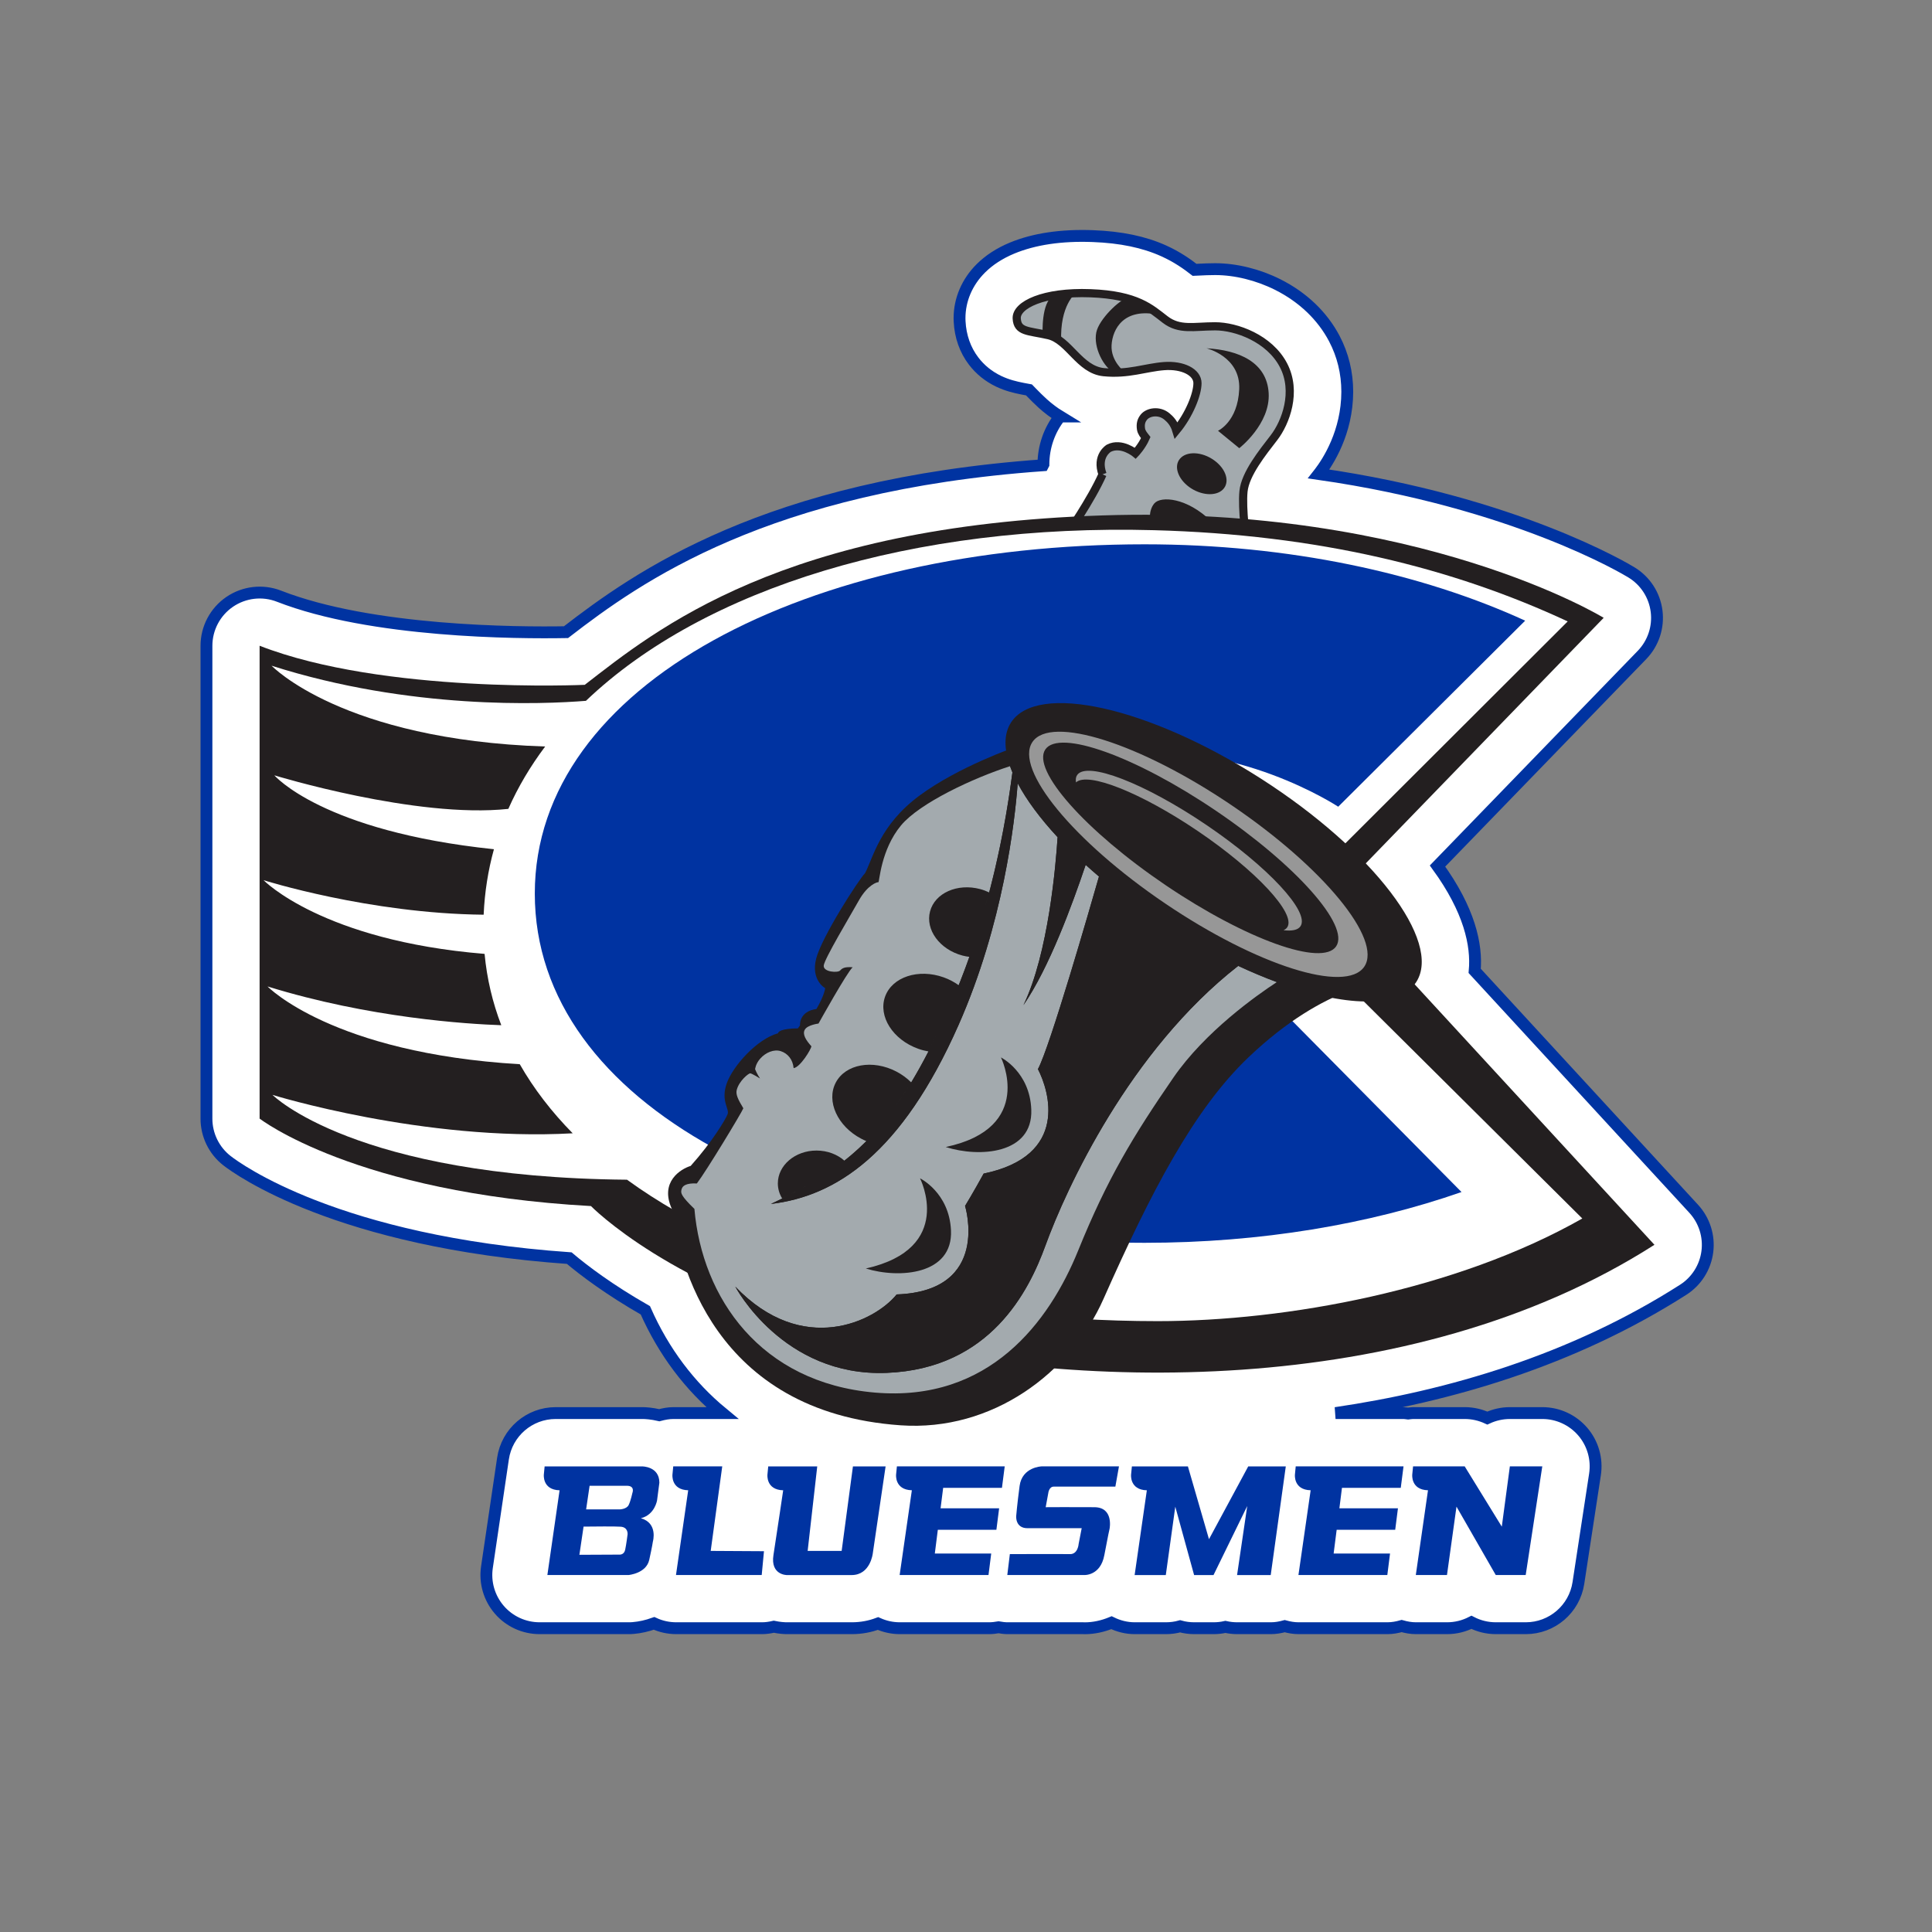 <svg xmlns="http://www.w3.org/2000/svg" viewBox="0 0 108 108" height="108" width="108" id="svg1" version="1.1">
  <rect x="0" y="0" width="108" height="108" fill="#808080" stroke="none"/>
  <defs id="defs1">
    <clipPath id="clipPath2" clipPathUnits="userSpaceOnUse">
      <path id="path2" transform="translate(-71.01,-30.32)" d="M 0,81 H 81 V 0 H 0 Z"></path>
    </clipPath>
    <clipPath id="clipPath4" clipPathUnits="userSpaceOnUse">
      <path id="path4" transform="translate(-46.225,-61.113)" d="M 0,81 H 81 V 0 H 0 Z"></path>
    </clipPath>
    <clipPath id="clipPath6" clipPathUnits="userSpaceOnUse">
      <path id="path6" transform="translate(-50.583,-66.398)" d="M 0,81 H 81 V 0 H 0 Z"></path>
    </clipPath>
    <clipPath id="clipPath8" clipPathUnits="userSpaceOnUse">
      <path id="path8" transform="translate(-51.267,-60.474)" d="M 0,81 H 81 V 0 H 0 Z"></path>
    </clipPath>
    <clipPath id="clipPath10" clipPathUnits="userSpaceOnUse">
      <path id="path10" transform="translate(-47.157,-65.399)" d="M 0,81 H 81 V 0 H 0 Z"></path>
    </clipPath>
    <clipPath id="clipPath12" clipPathUnits="userSpaceOnUse">
      <path id="path12" transform="translate(-45.103,-68.71)" d="M 0,81 H 81 V 0 H 0 Z"></path>
    </clipPath>
    <clipPath id="clipPath14" clipPathUnits="userSpaceOnUse">
      <path id="path14" transform="translate(-48.222,-59.055)" d="M 0,81 H 81 V 0 H 0 Z"></path>
    </clipPath>
    <clipPath id="clipPath16" clipPathUnits="userSpaceOnUse">
      <path id="path16" transform="translate(-55.918,-43.417)" d="M 0,81 H 81 V 0 H 0 Z"></path>
    </clipPath>
    <clipPath id="clipPath18" clipPathUnits="userSpaceOnUse">
      <path id="path18" transform="translate(-66.339,-29.914)" d="M 0,81 H 81 V 0 H 0 Z"></path>
    </clipPath>
    <clipPath id="clipPath20" clipPathUnits="userSpaceOnUse">
      <path id="path20" transform="translate(-47.675,-41.416)" d="M 0,81 H 81 V 0 H 0 Z"></path>
    </clipPath>
    <clipPath id="clipPath22" clipPathUnits="userSpaceOnUse">
      <path id="path22" transform="translate(-58.182,-39.844)" d="M 0,81 H 81 V 0 H 0 Z"></path>
    </clipPath>
    <clipPath id="clipPath24" clipPathUnits="userSpaceOnUse">
      <path id="path24" transform="translate(-43.828,-28.772)" d="M 0,81 H 81 V 0 H 0 Z"></path>
    </clipPath>
    <clipPath id="clipPath26" clipPathUnits="userSpaceOnUse">
      <path id="path26" transform="translate(-41.24,-31.797)" d="M 0,81 H 81 V 0 H 0 Z"></path>
    </clipPath>
    <clipPath id="clipPath28" clipPathUnits="userSpaceOnUse">
      <path id="path28" transform="translate(-45.518,-44.742)" d="M 0,81 H 81 V 0 H 0 Z"></path>
    </clipPath>
    <clipPath id="clipPath30" clipPathUnits="userSpaceOnUse">
      <path id="path30" transform="translate(-41.966,-36.667)" d="M 0,81 H 81 V 0 H 0 Z"></path>
    </clipPath>
    <clipPath id="clipPath32" clipPathUnits="userSpaceOnUse">
      <path id="path32" transform="translate(-38.572,-31.599)" d="M 0,81 H 81 V 0 H 0 Z"></path>
    </clipPath>
    <clipPath id="clipPath34" clipPathUnits="userSpaceOnUse">
      <path id="path34" transform="translate(-52.859,-48.359)" d="M 0,81 H 81 V 0 H 0 Z"></path>
    </clipPath>
    <clipPath id="clipPath36" clipPathUnits="userSpaceOnUse">
      <path id="path36" transform="translate(-56.019,-41.323)" d="M 0,81 H 81 V 0 H 0 Z"></path>
    </clipPath>
    <clipPath id="clipPath38" clipPathUnits="userSpaceOnUse">
      <path id="path38" transform="translate(-50.573,-46.417)" d="M 0,81 H 81 V 0 H 0 Z"></path>
    </clipPath>
    <clipPath id="clipPath40" clipPathUnits="userSpaceOnUse">
      <path id="path40" transform="translate(-41.291,-42.925)" d="M 0,81 H 81 V 0 H 0 Z"></path>
    </clipPath>
    <clipPath id="clipPath42" clipPathUnits="userSpaceOnUse">
      <path id="path42" transform="translate(-26.515,-18.412)" d="M 0,81 H 81 V 0 H 0 Z"></path>
    </clipPath>
    <clipPath id="clipPath44" clipPathUnits="userSpaceOnUse">
      <path id="path44" transform="translate(-30.28,-19.522)" d="M 0,81 H 81 V 0 H 0 Z"></path>
    </clipPath>
    <clipPath id="clipPath46" clipPathUnits="userSpaceOnUse">
      <path id="path46" transform="translate(-35.287,-15.977)" d="M 0,81 H 81 V 0 H 0 Z"></path>
    </clipPath>
    <clipPath id="clipPath48" clipPathUnits="userSpaceOnUse">
      <path id="path48" transform="translate(-39.313,-19.522)" d="M 0,81 H 81 V 0 H 0 Z"></path>
    </clipPath>
    <clipPath id="clipPath50" clipPathUnits="userSpaceOnUse">
      <path id="path50" transform="translate(-56.033,-19.522)" d="M 0,81 H 81 V 0 H 0 Z"></path>
    </clipPath>
    <clipPath id="clipPath52" clipPathUnits="userSpaceOnUse">
      <path id="path52" transform="translate(-50.688,-16.469)" d="M 0,81 H 81 V 0 H 0 Z"></path>
    </clipPath>
    <clipPath id="clipPath54" clipPathUnits="userSpaceOnUse">
      <path id="path54" transform="translate(-63.302,-19.522)" d="M 0,81 H 81 V 0 H 0 Z"></path>
    </clipPath>
    <clipPath id="clipPath56" clipPathUnits="userSpaceOnUse">
      <path id="path56" transform="translate(-46.913,-19.522)" d="M 0,81 H 81 V 0 H 0 Z"></path>
    </clipPath>
  </defs>
  
    
  
  <g id="layer-MC0">
    <path clip-path="url(#clipPath2)" transform="matrix(1.333,0,0,-1.333,94.68,67.573)" style="fill:#ffffff;fill-opacity:1;fill-rule:nonzero;stroke:#0033a1;stroke-width:0.497;stroke-linecap:butt;stroke-linejoin:miter;stroke-miterlimit:10;stroke-dasharray:none;stroke-opacity:1" d="m 0,0 -9.185,9.977 c 0.099,1.09 -0.219,2.553 -1.559,4.398 l 8.576,8.852 c 0.471,0.487 0.696,1.161 0.611,1.834 -0.085,0.672 -0.469,1.269 -1.047,1.623 -0.214,0.132 -4.886,2.949 -13.124,4.133 l 0.043,0.055 c 0.346,0.452 1.152,1.685 1.156,3.39 0,0.796 -0.183,1.547 -0.544,2.234 -0.502,0.954 -1.322,1.735 -2.371,2.263 -0.831,0.415 -1.761,0.646 -2.623,0.647 -0.253,0 -0.486,-0.011 -0.7,-0.022 -0.055,-0.003 -0.108,-0.006 -0.165,-0.008 -0.298,0.231 -0.719,0.537 -1.297,0.797 -0.824,0.372 -1.796,0.574 -2.968,0.618 -1.333,0.05 -2.464,-0.121 -3.383,-0.5 -0.524,-0.217 -0.966,-0.504 -1.314,-0.85 -0.577,-0.574 -0.895,-1.316 -0.895,-2.089 0,-0.024 0,-0.047 0.001,-0.07 0,-0.015 0.002,-0.061 0.003,-0.075 0.031,-0.62 0.234,-1.192 0.582,-1.649 0.275,-0.364 0.63,-0.651 1.057,-0.856 0.357,-0.17 0.693,-0.249 1.002,-0.31 l 0.187,-0.035 c 0.027,-0.005 0.054,-0.01 0.081,-0.015 0.036,-0.037 0.072,-0.075 0.11,-0.114 0.145,-0.148 0.295,-0.3 0.458,-0.448 0.24,-0.217 0.484,-0.4 0.735,-0.553 -0.001,0 -0.001,0 -0.001,-10e-4 -0.45,-0.564 -0.697,-1.28 -0.697,-2.011 v -0.01 c -0.003,-0.008 -0.008,-0.016 -0.012,-0.023 -11.631,-0.828 -17.021,-4.693 -20.009,-7 -2.043,-0.036 -8.151,-0.006 -12.034,1.508 -0.687,0.268 -1.462,0.179 -2.071,-0.237 -0.609,-0.416 -0.973,-1.106 -0.973,-1.843 V 3.78 c 0,-0.688 0.318,-1.338 0.86,-1.761 0.455,-0.354 4.631,-3.404 14.354,-4.087 0.624,-0.526 1.676,-1.322 3.192,-2.189 0.771,-1.742 1.864,-3.185 3.227,-4.309 h -2.047 c -0.207,0 -0.404,-0.038 -0.595,-0.09 -0.312,0.073 -0.573,0.09 -0.709,0.09 h -3.637 c -1.107,0 -2.046,-0.812 -2.209,-1.907 l -0.673,-4.555 c -0.096,-0.643 0.094,-1.294 0.518,-1.786 0.424,-0.492 1.041,-0.774 1.691,-0.774 h 3.736 c 0.063,0 0.127,0.002 0.19,0.008 0.287,0.024 0.583,0.091 0.873,0.195 0.288,-0.133 0.605,-0.203 0.93,-0.203 h 3.595 c 0.171,0 0.335,0.025 0.496,0.062 0.244,-0.051 0.444,-0.062 0.551,-0.062 h 0.007 2.714 c 0.403,0 0.768,0.073 1.098,0.197 0.285,-0.128 0.596,-0.197 0.916,-0.197 h 3.726 c 0.142,0 0.281,0.014 0.417,0.039 0.122,-0.02 0.244,-0.039 0.37,-0.039 h 3.176 c 0.025,-10e-4 0.05,-0.002 0.076,-0.002 0.37,0.001 0.748,0.084 1.11,0.233 0.302,-0.148 0.633,-0.231 0.977,-0.231 h 1.307 c 0.204,0 0.404,0.027 0.594,0.08 0.189,-0.053 0.389,-0.08 0.593,-0.08 h 0.814 c 0.168,0 0.334,0.019 0.493,0.055 0.161,-0.036 0.327,-0.055 0.494,-0.055 h 1.412 c 0.202,0 0.394,0.035 0.581,0.086 0.188,-0.051 0.381,-0.086 0.58,-0.086 h 3.726 c 0.208,0 0.407,0.037 0.598,0.091 0.193,-0.054 0.392,-0.091 0.596,-0.091 h 1.307 c 0.367,0 0.715,0.089 1.024,0.247 0.31,-0.16 0.66,-0.247 1.022,-0.247 h 1.256 c 1.103,0 2.041,0.805 2.207,1.896 l 0.696,4.555 c 0.098,0.644 -0.089,1.299 -0.513,1.792 -0.425,0.494 -1.043,0.779 -1.695,0.779 h -1.36 c -0.337,0 -0.658,-0.076 -0.947,-0.21 -0.292,0.135 -0.614,0.21 -0.947,0.21 h -2.165 c -0.073,0 -0.141,-0.014 -0.212,-0.021 -0.063,0.006 -0.124,0.021 -0.187,0.021 h -2.854 c 4.753,0.698 9.928,2.199 14.58,5.172 0.556,0.355 0.926,0.939 1.011,1.594 C 0.656,-1.146 0.447,-0.486 0,0" id="path1"></path>
    <path clip-path="url(#clipPath4)" transform="matrix(1.333,0,0,-1.333,61.633,26.516)" style="fill:#a3aaae;fill-opacity:1;fill-rule:nonzero;stroke:#231f20;stroke-width:0.343;stroke-linecap:butt;stroke-linejoin:miter;stroke-miterlimit:10;stroke-dasharray:none;stroke-opacity:1" d="m 0,0 c -0.489,-1.094 -1.49,-2.527 -1.49,-2.527 l 3.616,-1.835 3.905,1.52 c 0,0 -0.195,1.402 -0.12,2.133 0.075,0.73 0.799,1.625 1.281,2.251 0.483,0.626 0.98,1.923 0.392,3.041 C 6.996,5.702 5.609,6.208 4.721,6.208 3.831,6.208 3.229,6.03 2.626,6.492 2.022,6.954 1.45,7.521 -0.51,7.595 -2.469,7.67 -3.629,7.103 -3.599,6.537 -3.569,5.97 -3.132,6.03 -2.272,5.836 -1.414,5.642 -0.977,4.39 0.048,4.285 1.073,4.181 1.797,4.479 2.58,4.539 3.364,4.598 3.981,4.285 3.981,3.823 3.981,3.361 3.636,2.496 3.093,1.84 3.002,2.143 2.844,2.305 2.704,2.423 2.371,2.705 1.907,2.619 1.731,2.396 1.622,2.258 1.581,2.113 1.613,1.897 1.634,1.758 1.731,1.646 1.812,1.542 1.648,1.167 1.376,0.884 1.376,0.884 c 0,0 -0.579,0.48 -1.112,0.211 C 0.264,1.095 -0.282,0.777 0,0" id="path3"></path>
    <path clip-path="url(#clipPath6)" transform="matrix(1.333,0,0,-1.333,67.444,19.47)" style="fill:#231f20;fill-opacity:1;fill-rule:nonzero;stroke:none" d="m 0,0 c 0,0 1.432,-0.343 1.372,-1.714 -0.06,-1.372 -0.89,-1.745 -0.89,-1.745 l 0.892,-0.73 c 0,0 1.309,1.013 1.233,2.311 C 2.532,-0.582 1.356,-0.075 0,0" id="path5"></path>
    <path clip-path="url(#clipPath8)" transform="matrix(1.333,0,0,-1.333,68.355,27.369)" style="fill:#231f20;fill-opacity:1;fill-rule:nonzero;stroke:none" d="m 0,0 c -0.301,-0.295 -0.929,-0.242 -1.409,0.108 -0.478,0.349 -0.654,0.876 -0.386,1.189 0.276,0.324 0.919,0.3 1.43,-0.067 C 0.149,0.861 0.31,0.305 0,0" id="path7"></path>
    <path clip-path="url(#clipPath10)" transform="matrix(1.333,0,0,-1.333,62.876,20.801)" style="fill:#231f20;fill-opacity:1;fill-rule:nonzero;stroke:none" d="m 0,0 c 0,0 -0.594,0.447 -0.554,1.13 0.04,0.683 0.518,1.593 1.998,1.269 C 0.852,2.796 0.343,3.031 0.127,3.087 -0.088,3.144 -0.966,2.351 -1.165,1.773 -1.363,1.195 -0.979,0.315 -0.501,0 Z" id="path9"></path>
    <path clip-path="url(#clipPath12)" transform="matrix(1.333,0,0,-1.333,60.137,16.386)" style="fill:#231f20;fill-opacity:1;fill-rule:nonzero;stroke:none" d="m 0,0 c 0,0 -0.679,-0.502 -0.611,-2.039 -0.352,0.216 -0.778,0.328 -0.778,0.328 0,0 -0.072,1.321 0.453,1.614 0.525,0.293 1.003,0.102 1.003,0.102" id="path11"></path>
    <path clip-path="url(#clipPath14)" transform="matrix(1.333,0,0,-1.333,64.296,29.26)" style="fill:#231f20;fill-opacity:1;fill-rule:nonzero;stroke:none" d="m 0,0 c 0,0 -0.098,0.524 0.175,0.841 0.272,0.316 1.364,0.247 2.383,-0.748 0.805,-0.428 0.787,-0.425 0.787,-0.425 0,0 0.459,-0.042 -0.491,0.093 C 1.905,-0.104 0,0 0,0" id="path13"></path>
    <path clip-path="url(#clipPath16)" transform="matrix(1.333,0,0,-1.333,74.557,50.111)" style="fill:#231f20;fill-opacity:1;fill-rule:nonzero;stroke:none" d="m 0,0 11.32,11.684 c 0,0 -7.694,4.727 -21.026,4.294 -13.434,-0.436 -18.711,-4.789 -21.703,-7.104 0,0 -8.432,-0.391 -13.636,1.639 V -9.316 c 0,0 4.007,-3.123 13.896,-3.669 0,0 3.364,-3.461 10.852,-5.399 9.127,-2.361 23.46,-2.8 33.746,3.775" id="path15"></path>
    <path clip-path="url(#clipPath18)" transform="matrix(1.333,0,0,-1.333,88.452,68.115)" style="fill:#ffffff;fill-opacity:1;fill-rule:nonzero;stroke:none" d="m 0,0 -10.418,10.35 c 0,0 -5.635,-1.615 -7.73,-0.56 -3.683,1.855 -4.749,6.921 -0.856,8.924 5.391,0.783 8.531,-3.517 8.531,-3.517 l 9.86,9.842 c -4.839,2.254 -10.471,3.64 -17.345,3.826 -10.079,0.272 -18.863,-2.413 -23.826,-7.156 -1.8,-0.144 -7.366,-0.384 -13.182,1.473 0,0 2.955,-3.108 11.472,-3.389 -0.619,-0.825 -1.138,-1.697 -1.544,-2.615 -3.861,-0.418 -9.812,1.407 -9.812,1.407 0,0 2.003,-2.345 9.208,-3.099 -0.244,-0.881 -0.389,-1.797 -0.431,-2.746 -4.808,0.047 -9.23,1.448 -9.23,1.448 0,0 2.451,-2.531 9.269,-3.091 0.097,-1.039 0.334,-2.037 0.7,-2.991 -1.419,0.049 -5.529,0.302 -9.801,1.625 0,0 2.697,-2.793 10.577,-3.261 0.587,-1.029 1.332,-1.996 2.219,-2.897 -6.256,-0.351 -12.589,1.611 -12.589,1.611 0,0 3.439,-3.456 14.867,-3.557 5.178,-3.764 13.225,-5.931 22.261,-5.931 5.383,0 12.522,1.306 17.8,4.304" id="path17"></path>
    <path clip-path="url(#clipPath20)" transform="matrix(1.333,0,0,-1.333,63.566,52.779)" style="fill:#0033a1;fill-opacity:1;fill-rule:nonzero;stroke:none" d="M 0,0 C -3.33,1.647 -4.294,6.15 -0.773,7.93 4.101,8.626 8.433,5.764 8.433,5.764 l 7.84,7.802 c -4.374,2.003 -9.921,3.202 -15.958,3.202 -14.124,0 -25.574,-5.854 -25.574,-14.646 0,-8.892 11.45,-14.646 25.574,-14.646 4.867,0 9.416,0.778 13.289,2.129 l -9.65,9.756 C 3.954,-0.639 1.895,-0.937 0,0" id="path19"></path>
    <path clip-path="url(#clipPath22)" transform="matrix(1.333,0,0,-1.333,77.575,54.875)" style="fill:#231f20;fill-opacity:1;fill-rule:nonzero;stroke:none" d="m 0,0 c 0,0 -2.538,-0.024 -5.844,-3.177 -2.291,-2.185 -4.094,-5.659 -6.078,-10.133 -1.376,-3.1 -4.664,-5.564 -8.506,-5.295 -7.875,0.55 -9.32,6.912 -9.595,9.079 -0.516,1.134 0.378,1.673 0.791,1.799 0.895,0.998 1.456,1.938 1.548,2.166 0.091,0.23 -0.298,0.551 -0.035,1.296 0.264,0.745 1.288,1.869 2.146,2.098 0.055,0.218 0.835,0.206 0.835,0.206 l 0.092,0.126 c 0,0 -0.058,0.585 0.688,0.689 0.343,0.584 0.366,0.873 0.366,0.873 0,0 -0.607,0.33 -0.378,1.235 0.229,0.906 1.788,3.325 2.052,3.588 0.344,0.665 0.619,2.018 2.27,3.244 1.65,1.227 4.057,2.053 4.057,2.053 L -3.829,5.009 -0.471,1.031 Z" id="path21"></path>
    <path clip-path="url(#clipPath24)" transform="matrix(1.333,0,0,-1.333,58.437,69.638)" style="fill:#a3aaae;fill-opacity:1;fill-rule:nonzero;stroke:none" d="m 0,0 c -0.687,-1.891 -2.308,-5.16 -6.657,-5.332 -4.35,-0.171 -6.346,3.617 -6.346,3.617 2.822,-2.946 5.847,-1.466 6.767,-0.327 3.975,0.141 2.868,3.711 2.868,3.711 0,0 0.344,0.561 0.78,1.356 3.602,0.748 2.744,3.477 2.276,4.381 0.498,0.912 2.181,6.752 2.559,8.075 C 2.055,15.644 1.87,15.807 1.689,15.97 1.128,14.305 0.16,11.657 -0.92,10.088 0.131,12.254 0.44,16 0.512,17.13 -0.219,17.918 -0.787,18.685 -1.161,19.389 -1.282,17.767 -1.766,13.494 -3.644,9.249 -6.029,3.861 -8.78,2.073 -11.508,1.752 c 3.398,1.58 5.249,3.18 7.478,8.23 1.77,4.011 2.388,7.893 2.648,9.864 -0.038,0.09 -0.072,0.177 -0.102,0.264 -1.54,-0.494 -3.787,-1.544 -4.568,-2.481 -0.859,-1.032 -0.905,-2.396 -0.951,-2.384 -0.046,0.011 -0.447,-0.104 -0.814,-0.757 -0.367,-0.654 -1.456,-2.465 -1.478,-2.74 -0.023,-0.275 0.595,-0.31 0.687,-0.206 0.092,0.103 0.195,0.16 0.527,0.137 -0.229,-0.195 -1.433,-2.361 -1.433,-2.361 0,0 -0.458,-0.057 -0.572,-0.253 -0.115,-0.194 0.045,-0.446 0.274,-0.699 -0.011,-0.126 -0.469,-0.883 -0.745,-0.917 -0.034,0.367 -0.252,0.619 -0.538,0.711 -0.287,0.092 -0.631,-0.053 -0.86,-0.309 -0.201,-0.224 -0.218,-0.448 -0.218,-0.448 0,0 0.074,-0.191 0.206,-0.389 0,0 -0.344,0.217 -0.412,0.217 -0.069,0 -0.458,-0.309 -0.562,-0.687 -0.053,-0.19 0.046,-0.401 0.275,-0.779 -0.057,-0.161 -1.547,-2.625 -1.949,-3.153 -0.447,0.023 -0.63,-0.093 -0.653,-0.299 -0.012,-0.1 -0.023,-0.217 0.55,-0.767 0.321,-3.737 2.774,-7.291 7.566,-7.703 4.792,-0.413 7.313,2.957 8.529,5.961 1.215,3.003 2.315,4.814 3.989,7.244 1.332,1.935 3.507,3.464 4.338,4.007 -0.523,0.194 -1.065,0.421 -1.619,0.68 C 3.537,8.182 0.877,2.413 0,0" id="path23"></path>
    <path clip-path="url(#clipPath26)" transform="matrix(1.333,0,0,-1.333,54.987,65.604)" style="fill:#231f20;fill-opacity:1;fill-rule:nonzero;stroke:none" d="m 0,0 c -0.437,-0.795 -0.78,-1.356 -0.78,-1.356 0,0 1.107,-3.571 -2.868,-3.711 -0.92,-1.139 -3.945,-2.62 -6.768,0.327 0,0 1.997,-3.788 6.347,-3.617 4.349,0.171 5.969,3.441 6.657,5.332 0.877,2.413 3.537,8.181 8.085,11.734 C 9.693,9.168 8.678,9.727 7.662,10.377 6.625,11.041 5.675,11.744 4.835,12.456 4.457,11.133 2.773,5.293 2.276,4.381 2.744,3.477 3.602,0.748 0,0" id="path25"></path>
    <path clip-path="url(#clipPath28)" transform="matrix(1.333,0,0,-1.333,60.69,48.344)" style="fill:#231f20;fill-opacity:1;fill-rule:nonzero;stroke:none" d="M 0,0 C -0.428,0.388 -0.822,0.776 -1.178,1.16 -1.249,0.03 -1.559,-3.716 -2.609,-5.882 -1.529,-4.313 -0.562,-1.666 0,0" id="path27"></path>
    <path clip-path="url(#clipPath30)" transform="matrix(1.333,0,0,-1.333,55.954,59.111)" style="fill:#231f20;fill-opacity:1;fill-rule:nonzero;stroke:none" d="M 0,0 C 0,0 1.462,-2.954 -2.317,-3.757 -0.919,-4.205 1.341,-4.063 1.272,-2.191 1.215,-0.606 0,0 0,0" id="path29"></path>
    <path clip-path="url(#clipPath32)" transform="matrix(1.333,0,0,-1.333,51.43,65.869)" style="fill:#231f20;fill-opacity:1;fill-rule:nonzero;stroke:none" d="M 0,0 C 0,0 1.496,-2.937 -2.273,-3.782 -0.87,-4.216 1.388,-4.047 1.298,-2.177 1.222,-0.592 0,0 0,0" id="path31"></path>
    <path clip-path="url(#clipPath34)" transform="matrix(1.333,0,0,-1.333,70.479,43.521)" style="fill:#231f20;fill-opacity:1;fill-rule:nonzero;stroke:none" d="m 0,0 c -4.693,3.003 -9.385,4.053 -10.478,2.345 -0.299,-0.468 -0.295,-1.096 -0.038,-1.822 0.031,-0.087 0.065,-0.175 0.103,-0.264 0.063,-0.149 0.138,-0.302 0.221,-0.458 0.374,-0.703 0.942,-1.47 1.672,-2.258 0.356,-0.384 0.75,-0.772 1.178,-1.16 0.181,-0.164 0.365,-0.327 0.558,-0.489 0.84,-0.712 1.79,-1.415 2.827,-2.079 1.016,-0.65 2.031,-1.209 3.011,-1.668 0.553,-0.259 1.095,-0.486 1.619,-0.68 2.829,-1.05 5.125,-1.127 5.848,0.002 C 7.613,-6.823 4.693,-3.003 0,0" id="path33"></path>
    <path clip-path="url(#clipPath36)" transform="matrix(1.333,0,0,-1.333,74.691,52.902)" style="fill:#979797;fill-opacity:1;fill-rule:nonzero;stroke:none" d="m 0,0 c -0.583,-0.861 -3.786,0.289 -7.154,2.568 -3.368,2.281 -5.625,4.828 -5.042,5.689 0.583,0.862 3.786,-0.288 7.154,-2.569 C -1.674,3.408 0.583,0.861 0,0 m -4.384,5.918 c -3.843,2.602 -7.582,3.789 -8.352,2.652 -0.77,-1.137 1.721,-4.168 5.564,-6.77 3.843,-2.602 7.582,-3.789 8.352,-2.652 0.77,1.138 -1.721,4.169 -5.564,6.77" id="path35"></path>
    <path clip-path="url(#clipPath38)" transform="matrix(1.333,0,0,-1.333,67.431,46.111)" style="fill:#979797;fill-opacity:1;fill-rule:nonzero;stroke:none" d="M 0,0 C -2.586,1.751 -5.011,2.687 -5.415,2.089 -5.47,2.009 -5.483,1.905 -5.463,1.781 -4.972,2.239 -2.738,1.354 -0.36,-0.255 2.098,-1.919 3.778,-3.729 3.395,-4.296 3.358,-4.349 3.307,-4.388 3.239,-4.417 3.595,-4.46 3.844,-4.41 3.951,-4.252 4.355,-3.655 2.587,-1.751 0,0" id="path37"></path>
    <path clip-path="url(#clipPath40)" transform="matrix(1.333,0,0,-1.333,55.055,50.766)" style="fill:#231f20;fill-opacity:1;fill-rule:nonzero;stroke:none" d="M 0,0 C -0.062,-0.216 -0.126,-0.436 -0.193,-0.657 -0.126,-0.436 -0.062,-0.216 0,0 m -0.197,-0.67 c -0.069,-0.223 -0.14,-0.448 -0.214,-0.675 0.074,0.227 0.145,0.452 0.214,0.675 M -1.71,-4.657 c 0.072,0.158 0.145,0.321 0.217,0.486 0.067,0.152 0.132,0.303 0.196,0.455 -0.064,-0.152 -0.129,-0.303 -0.196,-0.455 -0.072,-0.165 -0.145,-0.328 -0.217,-0.486 m -2.316,-4.03 c -0.067,-0.087 -0.135,-0.172 -0.203,-0.255 0.068,0.083 0.136,0.168 0.203,0.255 m 0.248,0.333 C -3.852,-8.456 -3.925,-8.555 -4,-8.652 c 0.075,0.097 0.148,0.196 0.222,0.298 m -0.929,-1.141 c 0.07,0.077 0.14,0.154 0.208,0.233 -0.068,-0.079 -0.138,-0.156 -0.208,-0.233 m 0.244,0.274 c 0.067,0.077 0.133,0.155 0.2,0.236 -0.067,-0.081 -0.133,-0.159 -0.2,-0.236 m 2.727,4.511 c -0.065,-0.143 -0.13,-0.283 -0.195,-0.419 0.065,0.136 0.13,0.276 0.195,0.419 M -1.94,-5.148 c -0.143,-0.301 -0.285,-0.587 -0.426,-0.86 0.141,0.273 0.283,0.56 0.426,0.86 m -3.951,-5.441 c -0.286,-0.226 -0.583,-0.436 -0.893,-0.635 0.31,0.199 0.607,0.409 0.893,0.635 m -0.921,-0.653 c -0.096,-0.062 -0.194,-0.123 -0.293,-0.182 0.099,0.059 0.197,0.12 0.293,0.182 M 1.155,5.692 C 0.989,4.429 0.674,2.378 0.004,0.012 0.065,0.23 0.124,0.446 0.181,0.659 0.061,0.716 -0.066,0.764 -0.2,0.8 -1.155,1.053 -2.095,0.635 -2.299,-0.135 c -0.204,-0.77 0.404,-1.599 1.359,-1.853 0.097,-0.026 0.194,-0.043 0.29,-0.055 0.083,0.232 0.161,0.463 0.236,0.692 -0.248,-0.756 -0.534,-1.533 -0.863,-2.317 0.061,0.145 0.121,0.291 0.179,0.436 -0.186,0.133 -0.396,0.246 -0.628,0.329 -1.062,0.38 -2.163,0.018 -2.459,-0.808 -0.295,-0.827 0.326,-1.805 1.388,-2.185 0.144,-0.052 0.288,-0.088 0.431,-0.113 -0.469,-0.909 -0.932,-1.678 -1.409,-2.34 0.231,0.321 0.459,0.667 0.686,1.042 -0.174,0.174 -0.382,0.328 -0.619,0.453 -1,0.522 -2.14,0.314 -2.546,-0.463 -0.407,-0.778 0.074,-1.833 1.074,-2.354 0.069,-0.037 0.139,-0.069 0.209,-0.098 0.08,0.08 0.159,0.162 0.238,0.246 -0.37,-0.395 -0.753,-0.746 -1.158,-1.066 -0.296,0.261 -0.71,0.424 -1.17,0.424 -0.895,0 -1.621,-0.617 -1.621,-1.378 0,-0.229 0.066,-0.444 0.182,-0.633 0.49,0.238 0.947,0.482 1.377,0.741 -0.565,-0.341 -1.176,-0.654 -1.848,-0.967 2.728,0.321 5.479,2.11 7.864,7.497 C 0.771,-0.66 1.255,3.613 1.376,5.235 1.293,5.391 1.219,5.543 1.155,5.692" id="path39"></path>
    <path clip-path="url(#clipPath42)" transform="matrix(1.333,0,0,-1.333,35.353,83.451)" style="fill:#0033a1;fill-opacity:1;fill-rule:nonzero;stroke:none" d="M 0,0 C 0,0 -0.07,-0.328 -0.156,-0.507 -0.242,-0.687 -0.53,-0.694 -0.53,-0.694 h -1.412 l 0.146,0.991 h 1.56 C 0.12,0.297 0,0 0,0 m -0.203,-1.74 c 0,0 -0.054,-0.429 -0.101,-0.648 -0.047,-0.217 -0.234,-0.202 -0.234,-0.202 l -1.686,-0.008 0.175,1.182 c 0.452,0.005 1.323,0.014 1.558,-0.004 0.32,-0.023 0.288,-0.32 0.288,-0.32 m 0.61,2.849 H -3.682 L -3.715,0.768 c 0,0 -0.071,-0.642 0.66,-0.661 l -0.512,-3.554 h 3.4 c 0,0 0.744,0.063 0.872,0.636 0.127,0.574 0.152,0.764 0.152,0.764 0,0 0.228,0.777 -0.503,0.982 0.586,0.145 0.679,0.751 0.679,0.751 L 1.13,0.425 c 0,0.691 -0.723,0.684 -0.723,0.684" id="path41"></path>
    <path clip-path="url(#clipPath44)" transform="matrix(1.333,0,0,-1.333,40.374,81.971)" style="fill:#0033a1;fill-opacity:1;fill-rule:nonzero;stroke:none" d="m 0,0 h -2.055 l -0.033,-0.342 c 0,0 -0.071,-0.641 0.66,-0.66 L -1.94,-4.557 h 3.595 l 0.095,0.999 -2.234,0.013 z" id="path43"></path>
    <path clip-path="url(#clipPath46)" transform="matrix(1.333,0,0,-1.333,47.049,86.698)" style="fill:#0033a1;fill-opacity:1;fill-rule:nonzero;stroke:none" d="m 0,0 h -1.426 l 0.402,3.545 H -3.079 L -3.112,3.203 c 0,0 -0.071,-0.641 0.66,-0.66 0,0 -0.289,-1.958 -0.408,-2.716 -0.132,-0.842 0.563,-0.839 0.563,-0.839 h 2.714 c 0.792,0 0.889,0.911 0.889,0.911 l 0.537,3.646 h -1.37 z" id="path45"></path>
    <path clip-path="url(#clipPath48)" transform="matrix(1.333,0,0,-1.333,52.417,81.971)" style="fill:#0033a1;fill-opacity:1;fill-rule:nonzero;stroke:none" d="m 0,0 h -1.71 l -0.034,-0.342 c 0,0 -0.07,-0.641 0.661,-0.66 l -0.512,-3.555 h 3.726 l 0.114,0.902 H -0.12 l 0.126,0.995 h 2.456 l 0.115,0.901 H 0.121 L 0.23,-0.901 H 2.695 L 2.811,0 H 0.344 Z" id="path47"></path>
    <path clip-path="url(#clipPath50)" transform="matrix(1.333,0,0,-1.333,74.711,81.971)" style="fill:#0033a1;fill-opacity:1;fill-rule:nonzero;stroke:none" d="m 0,0 h -1.71 l -0.033,-0.342 c 0,0 -0.071,-0.641 0.659,-0.66 l -0.512,-3.555 h 3.727 l 0.114,0.902 H -0.12 l 0.127,0.995 h 2.455 l 0.115,0.901 H 0.121 l 0.108,0.858 H 2.695 L 2.811,0 H 0.344 Z" id="path49"></path>
    <path clip-path="url(#clipPath52)" transform="matrix(1.333,0,0,-1.333,67.583,86.042)" style="fill:#0033a1;fill-opacity:1;fill-rule:nonzero;stroke:none" d="M 0,0 -0.884,3.053 H -1.179 -3.233 L -3.267,2.711 c 0,0 -0.07,-0.642 0.661,-0.66 l -0.512,-3.555 h 1.307 l 0.398,2.868 0.789,-2.868 H 0.19 L 1.604,1.391 1.178,-1.504 H 2.589 L 3.221,3.053 H 1.646 Z" id="path51"></path>
    <path clip-path="url(#clipPath54)" transform="matrix(1.333,0,0,-1.333,84.402,81.971)" style="fill:#0033a1;fill-opacity:1;fill-rule:nonzero;stroke:none" d="M 0,0 -0.338,-2.528 -1.894,0 h -0.111 -2.054 l -0.034,-0.342 c 0,0 -0.07,-0.641 0.66,-0.66 l -0.511,-3.555 h 1.307 l 0.399,2.869 1.647,-2.869 H 0.664 L 1.36,0 Z" id="path53"></path>
    <path clip-path="url(#clipPath56)" transform="matrix(1.333,0,0,-1.333,62.551,81.971)" style="fill:#0033a1;fill-opacity:1;fill-rule:nonzero;stroke:none" d="m 0,0 h -3.24 c 0,0 -0.82,-0.021 -0.927,-0.821 -0.106,-0.802 -0.143,-1.265 -0.143,-1.265 0,0 -0.044,-0.507 0.473,-0.507 h 2.274 l -0.128,-0.659 c 0,0 -0.027,-0.436 -0.366,-0.428 -0.338,0.009 -2.519,0 -2.519,0 l -0.107,-0.877 h 3.219 c 0,0 0.686,-0.045 0.85,0.833 0.153,0.819 0.22,1.107 0.22,1.107 0,0 0.184,0.897 -0.635,0.905 -0.775,0.008 -2.044,0 -2.044,0 l 0.108,0.588 c 0,0 0.027,0.275 0.232,0.275 h 2.582 z" id="path55"></path>
  </g>
</svg>
